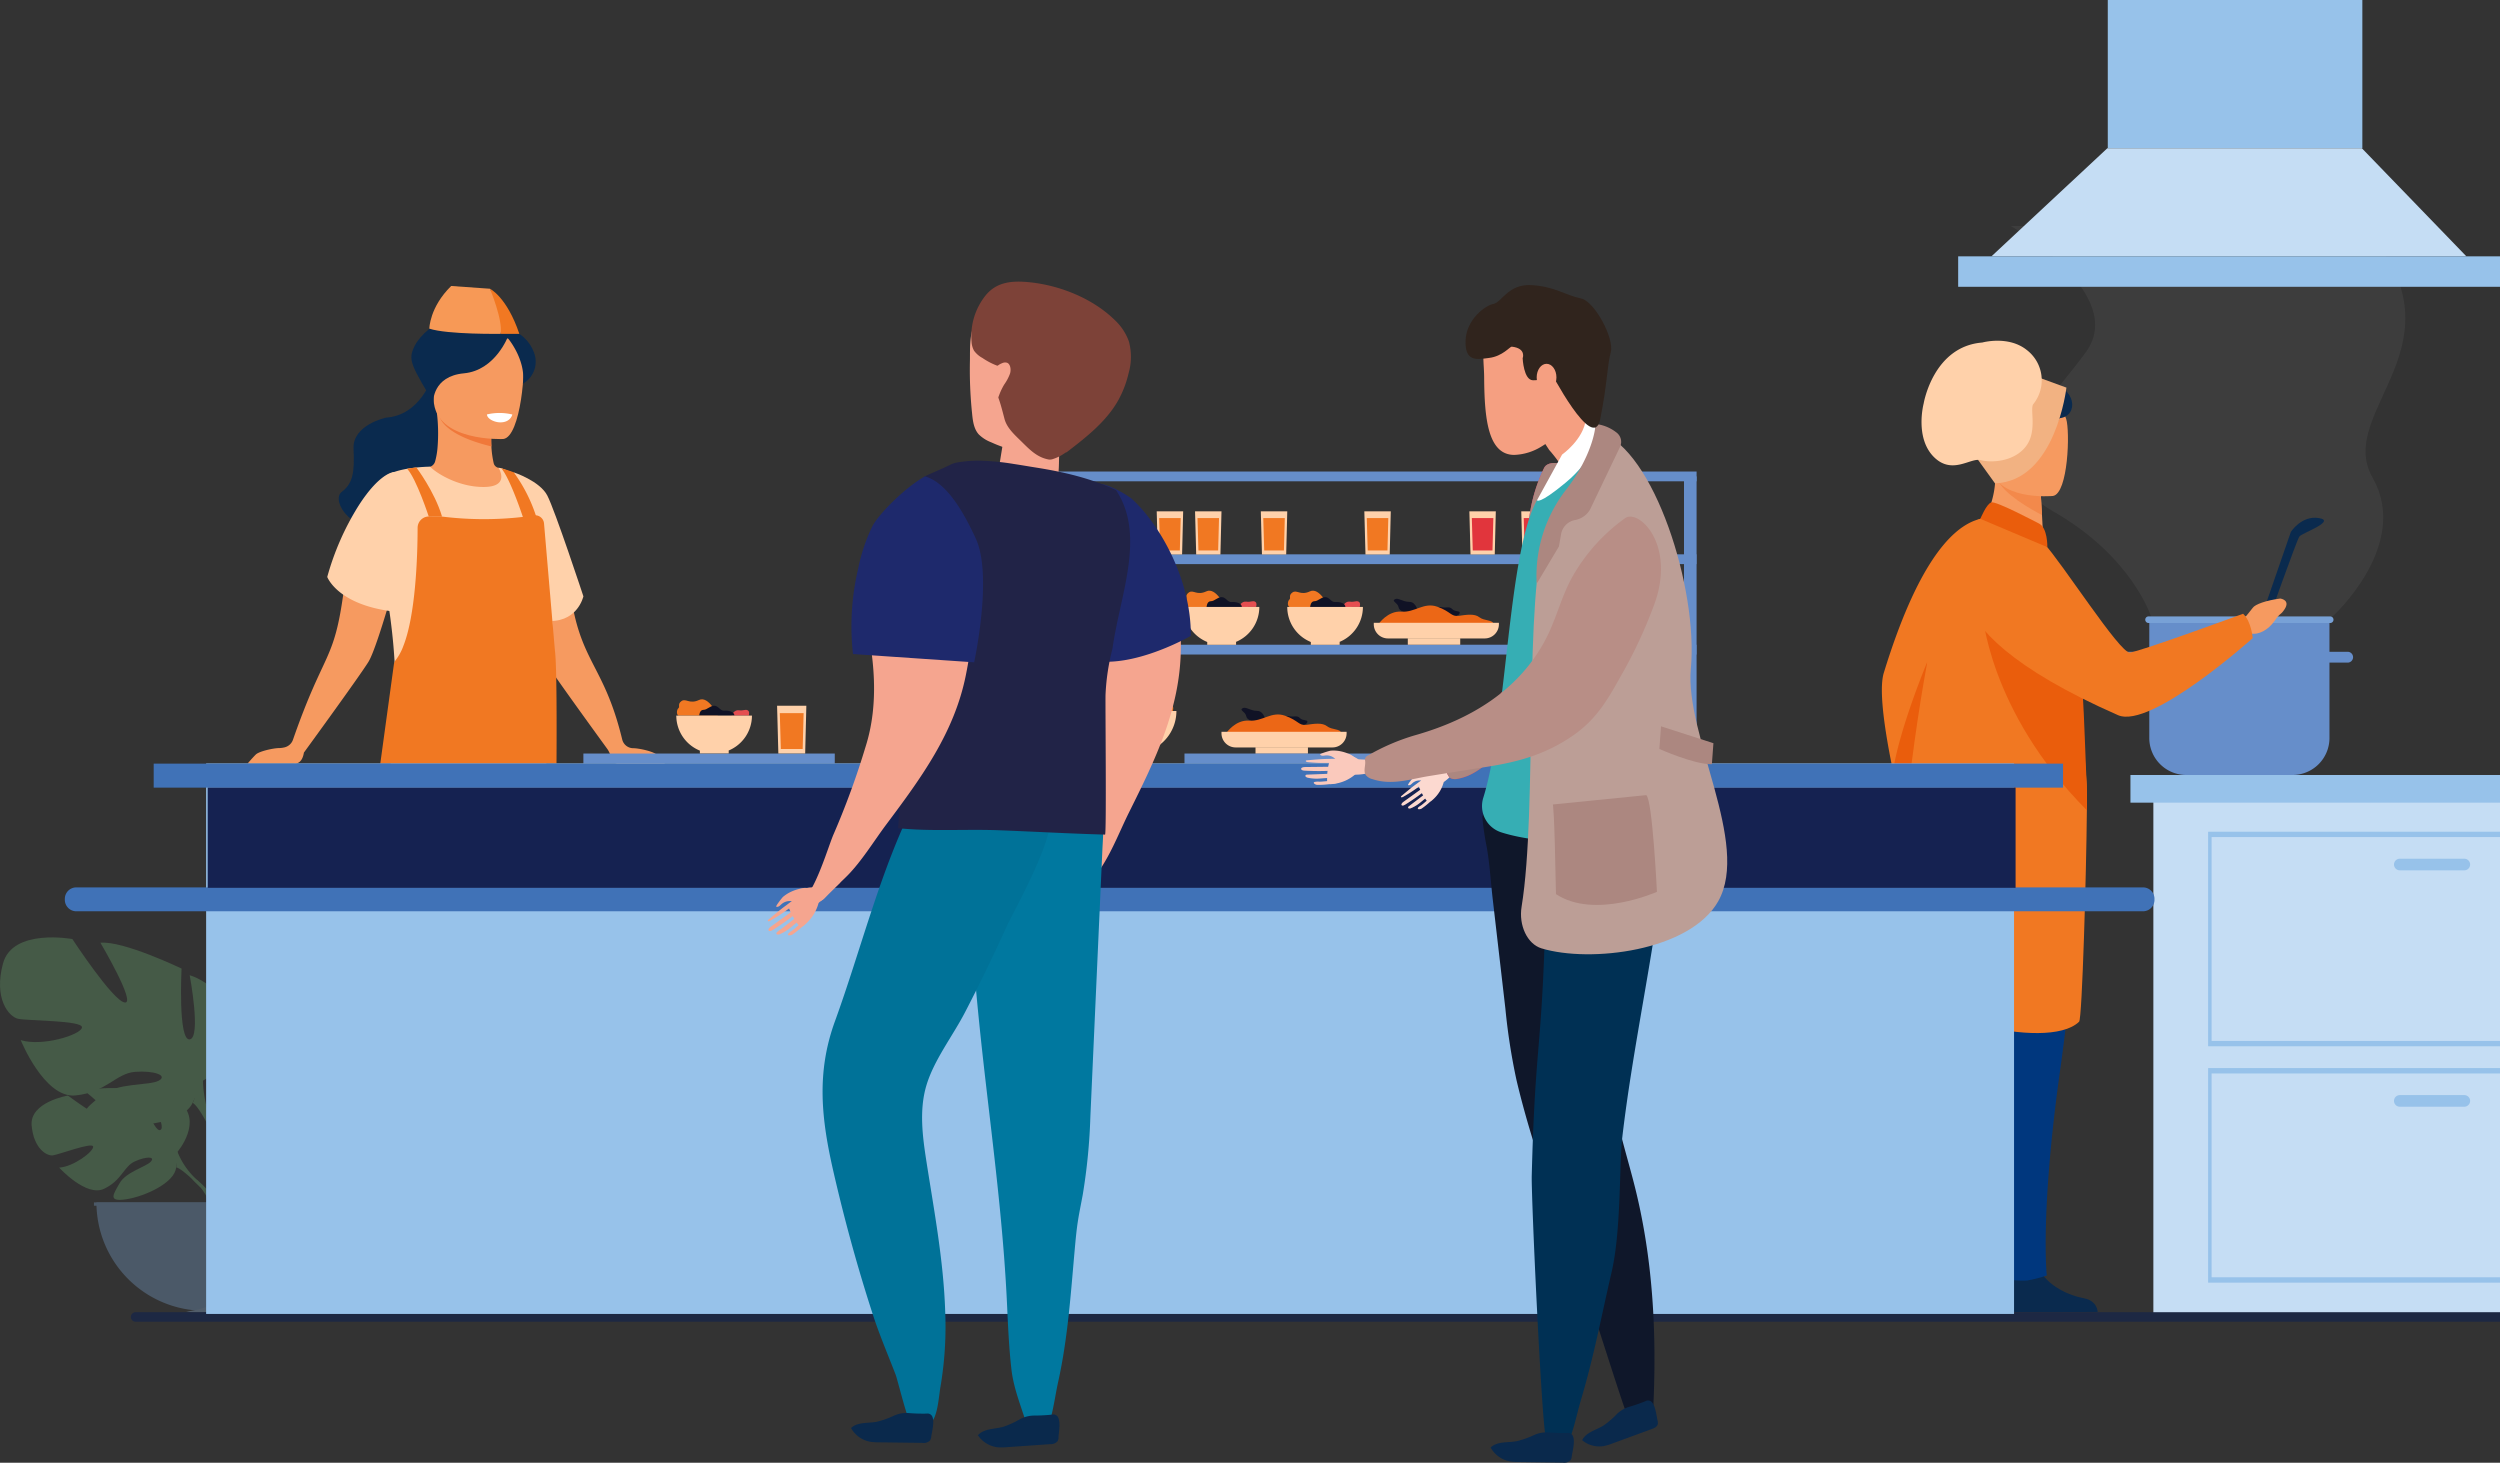 <svg id="Raggruppa_4014" data-name="Raggruppa 4014" xmlns="http://www.w3.org/2000/svg" xmlns:xlink="http://www.w3.org/1999/xlink" width="960" height="561.689" viewBox="0 0 960 561.689">
  <rect x="0" y="0" width="960" height="561.689" fill="#333333" stroke="none"/>
  <defs>
    <linearGradient id="linear-gradient" x1="104.079" y1="259.617" x2="104.14" y2="259.617" gradientUnits="objectBoundingBox">
      <stop offset="0" stop-color="#fff"/>
      <stop offset="1" stop-color="#d0300c"/>
    </linearGradient>
  </defs>
  <g id="Raggruppa_9" data-name="Raggruppa 9" transform="translate(818.09 297.599)">
    <rect id="Rettangolo_219" data-name="Rettangolo 219" width="133.107" height="199.661" transform="translate(8.803 7.578)" fill="#c5ddf4"/>
    <path id="Tracciato_190" data-name="Tracciato 190" d="M1697.072,658.717v10.625h-141.91V658.717Z" transform="translate(-1555.162 -658.717)" fill="#97c2ea"/>
    <path id="Tracciato_191" data-name="Tracciato 191" d="M1724,675.8v82.389h112.085V675.8Zm112.085,80.331H1725.338V677.856h110.745Z" transform="translate(-1694.173 -654.022)" fill="#97c2ea"/>
    <path id="Tracciato_192" data-name="Tracciato 192" d="M1806.991,688.4h-24.768a2.241,2.241,0,0,1-2.233-2.234h0a2.241,2.241,0,0,1,2.233-2.234h24.768a2.241,2.241,0,0,1,2.233,2.234h0A2.241,2.241,0,0,1,1806.991,688.4Z" transform="translate(-1678.785 -651.787)" fill="#97c2ea"/>
    <path id="Tracciato_193" data-name="Tracciato 193" d="M1724,747v82.39h112.085V747Zm112.085,80.333H1725.338V749.06h110.745Z" transform="translate(-1694.173 -634.453)" fill="#97c2ea"/>
    <path id="Tracciato_194" data-name="Tracciato 194" d="M1806.991,759.6h-24.768a2.241,2.241,0,0,1-2.233-2.234h0a2.241,2.241,0,0,1,2.233-2.232h24.768a2.241,2.241,0,0,1,2.233,2.232h0A2.241,2.241,0,0,1,1806.991,759.6Z" transform="translate(-1678.785 -632.217)" fill="#97c2ea"/>
  </g>
  <g id="Raggruppa_17" data-name="Raggruppa 17" transform="translate(0 359.967)">
    <g id="Raggruppa_16" data-name="Raggruppa 16" opacity="0.303">
      <g id="Raggruppa_11" data-name="Raggruppa 11" transform="translate(12.117 57.824)">
        <path id="Tracciato_199" data-name="Tracciato 199" d="M2522.924,777.515s10.132-11.822.625-19.33c0,0-6.945-4.207-12.609-3.864,0,0,8.025,13.456,5.429,14.788s-7.861-15.638-7.861-15.638-15.808-1.53-20.889.913c0,0,13.513,11.057,10.665,11.714s-17.44-10.2-17.44-10.2-14.709,2.5-13.925,11.474,5.853,11.744,8.08,11.505,15.259-5.213,15.543-3.388-7.561,7.792-13.054,8.071c0,0,10.371,11.437,17.262,8.136s7.481-8.533,11.778-10.5,7.965-1.957,6.19.045-9.548,3.952-12.006,8.293-4.662,7.277,2.469,6.2,18.723-6.291,19.232-12.265Z" transform="translate(-2466.889 -752.997)" fill="#6eb374"/>
        <g id="Raggruppa_10" data-name="Raggruppa 10" transform="translate(7.26 14.563)">
          <path id="Tracciato_200" data-name="Tracciato 200" d="M2463.6,764.49s39.954-1.54,48.777,9.886a28.9,28.9,0,0,0,7.956,11.165l.935,2.55s-6.922-7.3-9.4-7.741C2511.864,780.352,2515.738,766.2,2463.6,764.49Z" transform="translate(-2463.595 -764.421)" fill="#6eb374"/>
          <path id="Tracciato_201" data-name="Tracciato 201" d="M2459.393,781.2a25.087,25.087,0,0,1,9.171,17.674l-1.557.139s-2.738-11.716-7.69-16.3S2459.393,781.2,2459.393,781.2Z" transform="translate(-2402.661 -760.084)" fill="#6eb374"/>
        </g>
      </g>
      <g id="Raggruppa_13" data-name="Raggruppa 13" transform="translate(92.988 25.73)">
        <path id="Tracciato_202" data-name="Tracciato 202" d="M2406.994,769.565s-16.119-9.026-8.6-21.277c0,0,6.017-7.521,12.466-9.457,0,0-3.442,18.268,0,18.7s2.365-20.633,2.365-20.633,16.978-8.167,23.64-7.522c0,0-10.531,17.839-7.092,17.409s15.259-18.485,15.259-18.485,17.409-3.224,20.2,7.092-1.721,15.474-4.3,16.119-19.123.43-18.7,2.579,11.6,5.589,17.839,3.652c0,0-6.878,16.979-15.9,16.12s-11.82-6.448-17.409-6.878-9.671,1.075-6.884,2.578,12.25.493,16.764,4.334,8.167,6.2-.216,7.921-23.426.645-26.435-5.8Z" transform="translate(-2396.397 -727.822)" fill="#6eb374"/>
        <g id="Raggruppa_12" data-name="Raggruppa 12" transform="translate(2.135 10.795)">
          <path id="Tracciato_203" data-name="Tracciato 203" d="M2457.919,736.29s-45.129,14.613-50.291,30.948a34.281,34.281,0,0,1-4.3,15.689v3.224s4.729-10.964,7.307-12.465C2410.637,773.686,2400.535,759.507,2457.919,736.29Z" transform="translate(-2399.169 -736.29)" fill="#6eb374"/>
          <path id="Tracciato_204" data-name="Tracciato 204" d="M2448.619,773.307a29.77,29.77,0,0,0-2.992,23.435l1.791-.481s-1.739-14.171,1.9-21.3S2448.619,773.307,2448.619,773.307Z" transform="translate(-2444.458 -726.668)" fill="#6eb374"/>
        </g>
      </g>
      <g id="Raggruppa_15" data-name="Raggruppa 15">
        <path id="Tracciato_205" data-name="Tracciato 205" d="M2529.875,762.664s21.248-11.9,11.333-28.046c0,0-7.933-9.916-16.432-12.465,0,0,4.532,24.08,0,24.648s-3.117-27.2-3.117-27.2-22.381-10.766-31.163-9.916c0,0,13.881,23.513,9.35,22.947s-20.116-24.366-20.116-24.366-22.947-4.249-26.63,9.35,2.266,20.4,5.666,21.248,25.215.567,24.647,3.4-15.3,7.366-23.514,4.816c0,0,9.065,22.381,20.963,21.248s15.583-8.5,22.947-9.065,12.749,1.415,9.066,3.4-16.148.65-22.1,5.707-10.766,8.174.283,10.441,30.88.849,34.847-7.649Z" transform="translate(-2451.938 -707.639)" fill="#6eb374"/>
        <g id="Raggruppa_14" data-name="Raggruppa 14" transform="translate(11.644 14.228)">
          <path id="Tracciato_206" data-name="Tracciato 206" d="M2458.452,718.8s59.5,19.265,66.292,40.795a45.2,45.2,0,0,0,5.667,20.68v4.25s-6.234-14.449-9.633-16.431C2520.78,768.1,2534.1,749.4,2458.452,718.8Z" transform="translate(-2458.452 -718.8)" fill="#6eb374"/>
          <path id="Tracciato_207" data-name="Tracciato 207" d="M2456.933,767.6s9.179,13.933,3.944,30.892l-2.36-.637s2.295-18.68-2.509-28.076S2456.933,767.6,2456.933,767.6Z" transform="translate(-2384.971 -706.116)" fill="#6eb374"/>
        </g>
      </g>
      <path id="Tracciato_208" data-name="Tracciato 208" d="M2471.3,829.08a41.622,41.622,0,0,1-41.621-41.622h83.247a41.622,41.622,0,0,1-41.622,41.622Z" transform="translate(-2392.65 -685.702)" fill="#82b0e0"/>
      <path id="Tracciato_209" data-name="Tracciato 209" d="M2431.284,829.263a41.65,41.65,0,0,0,46.786-41.3h-10.34A41.628,41.628,0,0,1,2431.284,829.263Z" transform="translate(-2359.833 -685.564)" fill="#96bee7"/>
      <rect id="Rettangolo_220" data-name="Rettangolo 220" width="85.558" height="1.276" transform="translate(36.085 101.756)" fill="#82b0e0"/>
    </g>
  </g>
  <g id="Raggruppa_35" data-name="Raggruppa 35" transform="translate(404.505 181.064)">
    <rect id="Rettangolo_222" data-name="Rettangolo 222" width="4.83" height="109.232" transform="translate(0.041 1.879)" fill="#668eca"/>
    <rect id="Rettangolo_223" data-name="Rettangolo 223" width="4.832" height="109.232" transform="translate(242.151 1.879)" fill="#668eca"/>
    <rect id="Rettangolo_224" data-name="Rettangolo 224" width="246.944" height="3.757" transform="translate(0 31.797)" fill="#668eca"/>
    <rect id="Rettangolo_225" data-name="Rettangolo 225" width="246.944" height="3.758" transform="translate(0.04)" fill="#668eca"/>
    <rect id="Rettangolo_226" data-name="Rettangolo 226" width="246.944" height="3.758" transform="translate(0 66.512)" fill="#668eca"/>
    <g id="Raggruppa_18" data-name="Raggruppa 18" transform="translate(9.341 45.754)">
      <path id="Tracciato_210" data-name="Tracciato 210" d="M2202.594,609.452s-3.549-7.743-7.233-6-5.024-.737-6.7.4-.537,2.21-1.206,2.746-.871,2.422,0,2.854Z" transform="translate(-2186.625 -603.195)" fill="#f17822"/>
      <path id="Tracciato_211" data-name="Tracciato 211" d="M2177.469,608.58s.938-2.318,2.814-2.05,2.344-.445,3.349-.022.469,2.072.469,2.072Z" transform="translate(-2156.28 -602.322)" fill="#e54e50"/>
      <path id="Tracciato_212" data-name="Tracciato 212" d="M2181.89,608.922s.107-2.209,1.607-2.209,2.525-1.582,4.175-1.582,2.255,2.05,3.862,1.9,3.886.4,3.886,1.9Z" transform="translate(-2173.092 -602.663)" fill="#101225"/>
      <path id="Tracciato_213" data-name="Tracciato 213" d="M2205.667,608.1h-29.05a14.526,14.526,0,0,0,9.052,13.453h0v1.072h11.07v-1.072h-.117A14.523,14.523,0,0,0,2205.667,608.1Z" transform="translate(-2176.617 -601.846)" fill="#ffd1aa"/>
    </g>
    <g id="Raggruppa_19" data-name="Raggruppa 19" transform="translate(50.025 45.754)">
      <path id="Tracciato_214" data-name="Tracciato 214" d="M2170.687,609.452s-3.549-7.743-7.233-6-5.023-.737-6.7.4-.537,2.21-1.206,2.746-.871,2.422,0,2.854Z" transform="translate(-2154.725 -603.195)" fill="#f17822"/>
      <path id="Tracciato_215" data-name="Tracciato 215" d="M2145.557,608.58s.938-2.318,2.813-2.05,2.343-.445,3.349-.022.469,2.072.469,2.072Z" transform="translate(-2124.369 -602.322)" fill="#e54e50"/>
      <path id="Tracciato_216" data-name="Tracciato 216" d="M2149.979,608.922s.106-2.209,1.608-2.209,2.525-1.582,4.177-1.582,2.254,2.05,3.862,1.9,3.884.4,3.884,1.9Z" transform="translate(-2141.184 -602.663)" fill="#101225"/>
      <path id="Tracciato_217" data-name="Tracciato 217" d="M2173.754,608.1H2144.7a14.524,14.524,0,0,0,9.051,13.453h0v1.072h11.072v-1.072h-.125A14.525,14.525,0,0,0,2173.754,608.1Z" transform="translate(-2144.704 -601.846)" fill="#ffd1aa"/>
    </g>
    <g id="Raggruppa_20" data-name="Raggruppa 20" transform="translate(89.802 45.754)">
      <path id="Tracciato_218" data-name="Tracciato 218" d="M2139.485,609.452s-3.55-7.743-7.233-6-5.024-.737-6.7.4-.537,2.21-1.207,2.746-.869,2.422,0,2.854Z" transform="translate(-2123.52 -603.195)" fill="#f17822"/>
      <path id="Tracciato_219" data-name="Tracciato 219" d="M2114.355,608.58s.938-2.318,2.813-2.05,2.344-.445,3.349-.022.469,2.072.469,2.072Z" transform="translate(-2093.166 -602.322)" fill="#e54e50"/>
      <path id="Tracciato_220" data-name="Tracciato 220" d="M2118.774,608.922s.106-2.209,1.607-2.209,2.524-1.582,4.175-1.582,2.255,2.05,3.862,1.9,3.886.4,3.886,1.9Z" transform="translate(-2109.975 -602.663)" fill="#101225"/>
      <path id="Tracciato_221" data-name="Tracciato 221" d="M2142.552,608.1H2113.5a14.524,14.524,0,0,0,9.051,13.453h0v1.072h11.072v-1.072h-.118A14.524,14.524,0,0,0,2142.552,608.1Z" transform="translate(-2113.502 -601.846)" fill="#ffd1aa"/>
    </g>
    <g id="Raggruppa_21" data-name="Raggruppa 21" transform="translate(14.528 82.561)">
      <path id="Tracciato_222" data-name="Tracciato 222" d="M2170.733,636.243a2.774,2.774,0,0,1,1.007-2.282c1.209-1.207,3.088-.6,3.892-.94s3.7-1.543,4.833-.6,2.751-.938,4.295-.127,1.677,2.282,3.154,2.013,4.16-.2,4.764.671,1.879.606,2.283,1.61-1.409,3.758-1.409,3.758l-19.863-1.207-2.282-2.819Z" transform="translate(-2163.653 -632.067)" fill="#f8a46b"/>
      <path id="Tracciato_223" data-name="Tracciato 223" d="M2172.9,635.52s3.315-2.773,6.442-1.968,2.422,1.88,4.207,1.7,4.383-1.252,5.992-.268,1.61,4.832,1.61,4.832l-1.252,1.342h-16.82Z" transform="translate(-2162.556 -631.7)" fill="#ec6716"/>
      <path id="Tracciato_224" data-name="Tracciato 224" d="M2198.93,640.966s-4-8.72-8.146-6.757-5.656-.83-7.542.453-.6,2.49-1.358,3.093-.98,2.731,0,3.214Z" transform="translate(-2180.949 -631.558)" fill="#f17822"/>
      <path id="Tracciato_225" data-name="Tracciato 225" d="M2170.632,639.983s1.055-2.61,3.168-2.309,2.64-.5,3.772-.024.528,2.333.528,2.333Z" transform="translate(-2146.77 -630.575)" fill="#f17822"/>
      <path id="Tracciato_226" data-name="Tracciato 226" d="M2175.611,640.369s.12-2.489,1.81-2.489,2.844-1.785,4.7-1.785,2.537,2.307,4.348,2.135,4.374.446,4.374,2.134Z" transform="translate(-2165.702 -630.96)" fill="#101225"/>
      <path id="Tracciato_227" data-name="Tracciato 227" d="M2202.387,639.447h-32.712a16.358,16.358,0,0,0,10.189,15.15h0V655.8h12.468l-.128-1.206A16.359,16.359,0,0,0,2202.387,639.447Z" transform="translate(-2169.675 -630.039)" fill="#ffd1aa"/>
    </g>
    <g id="Raggruppa_22" data-name="Raggruppa 22" transform="translate(64.545 90.715)">
      <rect id="Rettangolo_227" data-name="Rettangolo 227" width="20.132" height="2.505" transform="translate(13.065 15.148)" fill="#ffd1aa"/>
      <path id="Tracciato_228" data-name="Tracciato 228" d="M2152.084,643.59s-.626-3.937-3.315-3.937-4.384-1.785-5.637-.984,1.075,1.253,1.433,2.953,1.878,1.432,3.22,2.863S2152.084,643.59,2152.084,643.59Z" transform="translate(-2135.082 -638.463)" fill="#101225"/>
      <path id="Tracciato_229" data-name="Tracciato 229" d="M2130.21,644.007s2.6,3.024,4.884,1.618,4.671-.775,5.316-2.117-1.571-.51-2.767-1.763-2.351-.235-4.244-.75S2130.21,644.007,2130.21,644.007Z" transform="translate(-2107.52 -637.781)" fill="#101225"/>
      <path id="Tracciato_230" data-name="Tracciato 230" d="M2120.1,647.551s3.49-5.1,8.725-4.7,8.589-3.757,13.823-1.879,5.235,3.893,8.187,3.49,6.039-.94,7.918.537,5.234.94,5.368,2.55C2164.118,647.551,2119.762,647.216,2120.1,647.551Z" transform="translate(-2118.217 -637.907)" fill="#ec6716"/>
      <path id="Tracciato_231" data-name="Tracciato 231" d="M2166.459,645.712v.57a5.442,5.442,0,0,1-5.428,5.427H2123.84a5.442,5.442,0,0,1-5.428-5.427v-.57Z" transform="translate(-2118.412 -636.471)" fill="#ffd1aa"/>
    </g>
    <g id="Raggruppa_23" data-name="Raggruppa 23" transform="translate(187.14 90.715)">
      <rect id="Rettangolo_228" data-name="Rettangolo 228" width="20.131" height="2.505" transform="translate(13.062 15.148)" fill="#ffd1aa"/>
      <path id="Tracciato_232" data-name="Tracciato 232" d="M2055.921,643.59s-.626-3.937-3.314-3.937-4.384-1.785-5.637-.984,1.075,1.253,1.432,2.953,1.878,1.432,3.221,2.863S2055.921,643.59,2055.921,643.59Z" transform="translate(-2038.922 -638.463)" fill="#101225"/>
      <path id="Tracciato_233" data-name="Tracciato 233" d="M2034.049,644.007s2.6,3.024,4.884,1.618,4.671-.775,5.315-2.117-1.571-.51-2.766-1.763-2.351-.235-4.244-.75S2034.049,644.007,2034.049,644.007Z" transform="translate(-2011.361 -637.781)" fill="#101225"/>
      <path id="Tracciato_234" data-name="Tracciato 234" d="M2023.933,647.551s3.488-5.1,8.722-4.7,8.59-3.757,13.824-1.879,5.233,3.893,8.187,3.49,6.039-.94,7.918.537,5.235.94,5.37,2.55C2067.953,647.551,2023.6,647.216,2023.933,647.551Z" transform="translate(-2022.054 -637.907)" fill="#ec6716"/>
      <path id="Tracciato_235" data-name="Tracciato 235" d="M2070.294,645.712v.57a5.443,5.443,0,0,1-5.427,5.427h-37.191a5.445,5.445,0,0,1-5.428-5.427v-.57Z" transform="translate(-2022.248 -636.471)" fill="#ffd1aa"/>
    </g>
    <g id="Raggruppa_24" data-name="Raggruppa 24" transform="translate(123.027 48.861)">
      <rect id="Rettangolo_229" data-name="Rettangolo 229" width="20.132" height="2.505" transform="translate(13.063 15.146)" fill="#ffd1aa"/>
      <path id="Tracciato_236" data-name="Tracciato 236" d="M2106.21,610.758s-.625-3.935-3.314-3.935-4.384-1.785-5.638-.984,1.074,1.252,1.433,2.952,1.879,1.433,3.22,2.863S2106.21,610.758,2106.21,610.758Z" transform="translate(-2089.209 -605.632)" fill="#101225"/>
      <path id="Tracciato_237" data-name="Tracciato 237" d="M2084.339,611.177s2.6,3.023,4.882,1.615,4.672-.775,5.316-2.118-1.57-.5-2.768-1.763-2.351-.233-4.244-.748S2084.339,611.177,2084.339,611.177Z" transform="translate(-2061.649 -604.95)" fill="#101225"/>
      <path id="Tracciato_238" data-name="Tracciato 238" d="M2074.223,614.721s3.489-5.1,8.724-4.7,8.59-3.758,13.824-1.879,5.233,3.892,8.187,3.49,6.04-.94,7.918.537,5.233.94,5.368,2.55C2118.243,614.721,2073.888,614.384,2074.223,614.721Z" transform="translate(-2072.343 -605.076)" fill="#ec6716"/>
      <path id="Tracciato_239" data-name="Tracciato 239" d="M2120.585,612.879v.569a5.444,5.444,0,0,1-5.428,5.428h-37.192a5.444,5.444,0,0,1-5.428-5.428v-.569Z" transform="translate(-2072.537 -603.64)" fill="#ffd1aa"/>
    </g>
    <g id="Raggruppa_25" data-name="Raggruppa 25" transform="translate(179.525 48.861)">
      <rect id="Rettangolo_230" data-name="Rettangolo 230" width="20.131" height="2.505" transform="translate(13.063 15.146)" fill="#ffd1aa"/>
      <path id="Tracciato_240" data-name="Tracciato 240" d="M2061.893,610.758s-.626-3.935-3.315-3.935-4.384-1.785-5.637-.984,1.074,1.252,1.432,2.952,1.88,1.433,3.221,2.863S2061.893,610.758,2061.893,610.758Z" transform="translate(-2044.893 -605.632)" fill="#101225"/>
      <path id="Tracciato_241" data-name="Tracciato 241" d="M2040.019,611.177s2.6,3.023,4.883,1.615,4.672-.775,5.317-2.118-1.572-.5-2.767-1.763-2.351-.233-4.244-.748S2040.019,611.177,2040.019,611.177Z" transform="translate(-2017.33 -604.95)" fill="#101225"/>
      <path id="Tracciato_242" data-name="Tracciato 242" d="M2029.906,614.721s3.491-5.1,8.725-4.7,8.59-3.758,13.824-1.879,5.235,3.892,8.186,3.49,6.04-.94,7.918.537,5.233.94,5.368,2.55C2073.927,614.721,2029.571,614.384,2029.906,614.721Z" transform="translate(-2028.027 -605.076)" fill="#ec6716"/>
      <path id="Tracciato_243" data-name="Tracciato 243" d="M2076.267,612.879v.569a5.442,5.442,0,0,1-5.428,5.428h-37.192a5.445,5.445,0,0,1-5.427-5.428v-.569Z" transform="translate(-2028.22 -603.64)" fill="#ffd1aa"/>
    </g>
    <g id="Raggruppa_26" data-name="Raggruppa 26" transform="translate(15.345 15.284)">
      <path id="Tracciato_244" data-name="Tracciato 244" d="M2196.474,595.854h-9.306l-.44-16.56h10.156Z" transform="translate(-2186.728 -579.294)" fill="#ffd1aa"/>
      <path id="Tracciato_245" data-name="Tracciato 245" d="M2195.409,593.76h-7.578l-.358-12.442h8.269Z" transform="translate(-2186.535 -578.738)" fill="#f17822"/>
    </g>
    <g id="Raggruppa_27" data-name="Raggruppa 27" transform="translate(39.673 15.284)">
      <path id="Tracciato_246" data-name="Tracciato 246" d="M2177.391,595.854h-9.306l-.44-16.56H2177.8Z" transform="translate(-2167.645 -579.294)" fill="#ffd1aa"/>
      <path id="Tracciato_247" data-name="Tracciato 247" d="M2176.321,593.76h-7.578l-.358-12.442h8.269Z" transform="translate(-2167.441 -578.738)" fill="#f17822"/>
    </g>
    <g id="Raggruppa_28" data-name="Raggruppa 28" transform="translate(54.392 15.284)">
      <path id="Tracciato_248" data-name="Tracciato 248" d="M2165.845,595.854h-9.306l-.44-16.56h10.155Z" transform="translate(-2156.099 -579.294)" fill="#ffd1aa"/>
      <path id="Tracciato_249" data-name="Tracciato 249" d="M2164.778,593.76H2157.2l-.359-12.442h8.268Z" transform="translate(-2155.9 -578.738)" fill="#f17822"/>
    </g>
    <g id="Raggruppa_29" data-name="Raggruppa 29" transform="translate(79.648 15.284)">
      <path id="Tracciato_250" data-name="Tracciato 250" d="M2146.034,595.854h-9.306l-.44-16.56h10.155Z" transform="translate(-2136.288 -579.294)" fill="#ffd1aa"/>
      <path id="Tracciato_251" data-name="Tracciato 251" d="M2144.967,593.76h-7.578l-.36-12.442h8.269Z" transform="translate(-2136.089 -578.738)" fill="#f17822"/>
    </g>
    <g id="Raggruppa_30" data-name="Raggruppa 30" transform="translate(119.4 15.284)">
      <path id="Tracciato_252" data-name="Tracciato 252" d="M2114.852,595.854h-9.306l-.44-16.56h10.155Z" transform="translate(-2105.106 -579.294)" fill="#ffd1aa"/>
      <path id="Tracciato_253" data-name="Tracciato 253" d="M2113.782,593.76H2106.2l-.358-12.442h8.269Z" transform="translate(-2104.902 -578.738)" fill="#f17822"/>
    </g>
    <g id="Raggruppa_31" data-name="Raggruppa 31" transform="translate(219.721 15.284)">
      <path id="Tracciato_254" data-name="Tracciato 254" d="M2036.159,595.854h-9.306l-.44-16.56h10.156Z" transform="translate(-2026.413 -579.294)" fill="#ffd1aa"/>
      <path id="Tracciato_255" data-name="Tracciato 255" d="M2035.089,593.76h-7.578l-.358-12.442h8.269Z" transform="translate(-2026.209 -578.738)" fill="#e1353c"/>
    </g>
    <g id="Raggruppa_32" data-name="Raggruppa 32" transform="translate(201.95 15.284)">
      <path id="Tracciato_256" data-name="Tracciato 256" d="M2050.1,595.854H2040.8l-.44-16.56h10.15Z" transform="translate(-2040.356 -579.294)" fill="#ffd1aa"/>
      <path id="Tracciato_257" data-name="Tracciato 257" d="M2049.03,593.76h-7.578l-.358-12.442h8.265Z" transform="translate(-2040.149 -578.738)" fill="#e1353c"/>
    </g>
    <g id="Raggruppa_33" data-name="Raggruppa 33" transform="translate(179.661 15.284)">
      <path id="Tracciato_258" data-name="Tracciato 258" d="M2067.582,595.854h-9.306l-.44-16.56h10.156Z" transform="translate(-2057.835 -579.294)" fill="#ffd1aa"/>
      <path id="Tracciato_259" data-name="Tracciato 259" d="M2066.51,593.76h-7.576l-.358-12.442h8.269Z" transform="translate(-2057.632 -578.738)" fill="#e1353c"/>
    </g>
    <g id="Raggruppa_34" data-name="Raggruppa 34" transform="translate(159.732 15.284)">
      <path id="Tracciato_260" data-name="Tracciato 260" d="M2083.215,595.854h-9.306l-.44-16.56h10.155Z" transform="translate(-2073.469 -579.294)" fill="#ffd1aa"/>
      <path id="Tracciato_261" data-name="Tracciato 261" d="M2082.146,593.76h-7.578l-.358-12.442h8.269Z" transform="translate(-2073.268 -578.738)" fill="#e1353c"/>
    </g>
  </g>
  <path id="Tracciato_262" data-name="Tracciato 262" d="M1923.046,643.26s30.119-27.417,15.345-53.251,37.691-51.479-3.684-96.633H1799.515s45.062,25.971,28.813,48.385-42.846,43.9-12.558,61.173,37.532,40.327,37.532,40.327Z" transform="translate(-1027.32 -406.56)" fill="#fff" opacity="0.053" style="isolation: isolate"/>
  <g id="Raggruppa_36" data-name="Raggruppa 36" transform="translate(814.887 236.694)">
    <path id="Tracciato_263" data-name="Tracciato 263" d="M1885.919,625.767h-10.581a2.089,2.089,0,0,1-2.082-2.083h0a2.088,2.088,0,0,1,2.082-2.082h10.581a2.087,2.087,0,0,1,2.082,2.082h0A2.089,2.089,0,0,1,1885.919,625.767Z" transform="translate(-1873.256 -608.012)" fill="#668eca"/>
    <path id="Tracciato_264" data-name="Tracciato 264" d="M1827.914,625.767h-10.581a2.088,2.088,0,0,1-2.082-2.083h0a2.088,2.088,0,0,1,2.082-2.082h10.581a2.088,2.088,0,0,1,2.083,2.082h0A2.088,2.088,0,0,1,1827.914,625.767Z" transform="translate(-1741.305 -608.012)" fill="#668eca"/>
    <path id="Rettangolo_231" data-name="Rettangolo 231" d="M1891.55,611.2h-69.188V657.57a14.208,14.208,0,0,0,14.206,14.207h40.776a14.206,14.206,0,0,0,14.207-14.207h0V611.2Z" transform="translate(-1811.924 -610.87)" fill="#668eca"/>
    <path id="Tracciato_265" data-name="Tracciato 265" d="M1892.162,613.485h-69.745a1.276,1.276,0,0,1-1.269-1.275h0a1.274,1.274,0,0,1,1.269-1.268h69.745a1.274,1.274,0,0,1,1.269,1.268h0A1.276,1.276,0,0,1,1892.162,613.485Z" transform="translate(-1812.256 -610.942)" fill="#78a1d6"/>
  </g>
  <g id="Raggruppa_37" data-name="Raggruppa 37" transform="translate(722.639 130.845)">
    <path id="Tracciato_266" data-name="Tracciato 266" d="M1967.386,609.886c-4.929,9.407-35.292,38.39-33.647,41.827,1.5,3.122-.3,33.47-1.049,45.129v.024c-.184,2.787-.3,4.5-.3,4.5-1,2.374-3.7,3.4-5.718,3.846a14.189,14.189,0,0,1-2.374.335s-.419-1.546-1.093-4.176c-1.257-4.9-3.394-13.548-5.334-22.92-3.029-14.622-5.576-31-3.542-37.627,25.22-82.184,51.093-55.429,51.093-55.429S1972.311,600.481,1967.386,609.886Z" transform="translate(-1913.599 -513.258)" fill="#f17822"/>
    <path id="Tracciato_267" data-name="Tracciato 267" d="M1957.027,684.925v.025c-.184,2.788-.3,4.5-.3,4.5-.994,2.374-3.7,3.4-5.718,3.846a37.318,37.318,0,0,1-3.466-3.841c-1.257-4.9-3.394-13.548-5.334-22.92,2.668-16.858,13.2-41.963,13.2-41.963Z" transform="translate(-1937.937 -501.348)" fill="#ea5d0c"/>
    <path id="Tracciato_268" data-name="Tracciato 268" d="M1923.651,809.77s.916,14.772,3.772,14.983c.382.028,14.493.028,14.493.028l18.019-.1s-.119-4.342-5.385-5.26-14.081-4.617-17.271-11.579C1933.927,800.516,1923.651,809.77,1923.651,809.77Z" transform="translate(-1917.188 -451.754)" fill="#0a2a4e"/>
    <path id="Tracciato_269" data-name="Tracciato 269" d="M1904.981,848.868a37.613,37.613,0,0,0,9.754,1.832,35.8,35.8,0,0,0,9.1-1.3s1.031-9.973,6.707-31.945c2.974-11.517,7.223-26.324,13.268-44.725,16.712-50.853,21.8-80.6,22.257-83.419.026-.148.035-.222.035-.222l-.055-.025L1914.676,666.5s6.35,70.087-1.751,96.987a113.706,113.706,0,0,0-2.94,12.889C1904.863,805.61,1904.981,848.868,1904.981,848.868Z" transform="translate(-1899.559 -489.824)" fill="#00377e"/>
    <path id="Tracciato_270" data-name="Tracciato 270" d="M1905.009,776.383l20.566,41.074c2.974-11.517,7.223-26.324,13.268-44.725,16.712-50.853,21.8-80.6,22.258-83.419a2.011,2.011,0,0,0-.021-.247L1909.7,666.5s6.351,70.087-1.752,96.987A113.2,113.2,0,0,0,1905.009,776.383Z" transform="translate(-1894.588 -489.823)" fill="#0c2b52"/>
    <path id="Tracciato_271" data-name="Tracciato 271" d="M1892.171,809.77s.916,14.772,3.774,14.983c.382.028,14.495.028,14.495.028l18.017-.1s-.117-4.342-5.384-5.26-14.08-4.617-17.271-11.579C1902.442,800.516,1892.171,809.77,1892.171,809.77Z" transform="translate(-1845.578 -451.754)" fill="#0a2a4e"/>
    <path id="Tracciato_272" data-name="Tracciato 272" d="M1952.411,667.8a731.282,731.282,0,0,1-7.19,101.18c-7.858,55.763-5.2,79.434-5.2,79.434a53.472,53.472,0,0,1-7.576,1.926,34.356,34.356,0,0,1-11.242-1.3s-11.248-55.784-8.022-83.7-15.4-95.775-15.4-95.775Z" transform="translate(-1876.69 -489.466)" fill="#00377e"/>
    <path id="Tracciato_273" data-name="Tracciato 273" d="M1908.519,587.75l9.009,7.912,14.727-.649c-.036-1.187-.306-6.119-.554-10.591-.017-.264-.032-.528-.045-.785-.217-3.805-.406-7.073-.406-7.073l-12.567-7.806L1914,565.847c0,.08-.193,4.161-.223,4.756A34.523,34.523,0,0,1,1908.519,587.75Z" transform="translate(-1870.217 -517.487)" fill="#f69a60"/>
    <path id="Tracciato_274" data-name="Tracciato 274" d="M1969.1,693.489c-.207,23.967-1.8,80.051-2.982,81.192-12.484,12.052-67.4-3.3-70.316-16.582s11.066-170.252,32.392-176.52c4.425-1.3,24.222,11.273,24.222,11.273s7.569,4.783,10,17.152c.9,4.582,3.846,37.278,5.565,59.126.452,5.825.825,10.876,1.044,14.418C1969.117,685.013,1969.138,688.58,1969.1,693.489Z" transform="translate(-1890.379 -513.189)" fill="#f17822"/>
    <path id="Tracciato_275" data-name="Tracciato 275" d="M1909.189,570.338c2.24,5.4,12.6,11.259,16.948,13.492-.015-.265-.032-.529-.046-.785-.217-3.805-.405-7.073-.405-7.073l-12.567-7.806C1910.162,567.707,1908.265,568.115,1909.189,570.338Z" transform="translate(-1864.654 -516.895)" fill="#f3894b"/>
    <path id="Tracciato_276" data-name="Tracciato 276" d="M1926.2,582.841s-22.741,2.114-23.84-12.069-4.774-23.457,9.7-25.41,17.72,3.242,19.233,7.889S1932.092,581.926,1926.2,582.841Z" transform="translate(-1860.522 -523.233)" fill="#f69a60"/>
    <path id="Tracciato_277" data-name="Tracciato 277" d="M1935.05,554.31l-7.089,10.964c-3.066-1.358-4.541-.756-5.066,4.025s-8.373,9.9-12.047,4.939c0,0-14.116-24.912-10.371-29.166,5.923-6.725,20.227-4.943,30.317-4.037C1941.311,541.976,1942.737,553.427,1935.05,554.31Z" transform="translate(-1866.818 -524.556)" fill="#0a2a4e"/>
    <path id="Tracciato_278" data-name="Tracciato 278" d="M1935.67,685.876c-38.11-38.346-40.25-76.694-40.25-76.694,20.333,11.474,32.419,11.665,38.684,32.508.452,5.823,1.275,30.706,1.5,34.248C1935.69,677.4,1935.71,680.967,1935.67,685.876Z" transform="translate(-1856.952 -505.577)" fill="#ea5d0c"/>
    <path id="Tracciato_279" data-name="Tracciato 279" d="M1824.014,622.992l12.558-36.3s4.1-6.481,10.836-5.333-6.567,5.746-7.551,7.06-12.764,34.57-12.764,34.57Z" transform="translate(-1679.535 -513.26)" fill="#0a2a4e"/>
    <path id="Tracciato_280" data-name="Tracciato 280" d="M1839.4,612.469s1.952-2.362,2.667-3.326c.944-1.386,5.239-2.881,10.589-3.582,0,0,4.063.51,1.6,4.185-1.646,2.457-1.455,1.01-3.825,4.434s-6.137,5.468-9.139,4.793l-3.419.626-2.582-5.354Z" transform="translate(-1699.664 -506.572)" fill="#f69a60"/>
    <path id="Tracciato_281" data-name="Tracciato 281" d="M1849.9,593.88s-27.567,25.414,54.9,61.652c12.588,5.531,51.711-29.585,51.711-29.585s-.51-6.485-3.7-9.359c0,0-39.2,14.427-43.472,14.89-3.787.412-25.971-34.421-33.2-42.2S1849.9,593.88,1849.9,593.88Z" transform="translate(-1814.11 -511.752)" fill="#f17822"/>
    <path id="Tracciato_282" data-name="Tracciato 282" d="M1939.681,543.34s-4.1,35.936-27.433,36.764l-10.655-14.769s23.769-8.531,21.471-28.071Z" transform="translate(-1868.814 -525.342)" fill="#f2b282"/>
    <path id="Tracciato_283" data-name="Tracciato 283" d="M1932.358,528.6s10.057-2.8,17.116,2.882a14.617,14.617,0,0,1,2.695,20.5c-.068.087-.135.173-.2.259-1.457,1.822,1.675,10.384-2.872,16.263s-13.174,6.354-17.338,5.25c-3.824-1.012-10.609,5.5-17.493-.741-8.066-7.316-4.4-21.035-4.4-21.035S1913.505,530.1,1932.358,528.6Z" transform="translate(-1893.809 -527.913)" fill="#ffd1aa"/>
    <path id="Tracciato_284" data-name="Tracciato 284" d="M1929.675,584.634c-.282-.119-16.281-8.637-18.147-8.021s-4.189,6.313-4.189,6.313l25.73,10.874S1933.262,586.149,1929.675,584.634Z" transform="translate(-1869.527 -514.537)" fill="#ea5d0c"/>
  </g>
  <g id="Raggruppa_38" data-name="Raggruppa 38" transform="translate(95.091 109.817)">
    <path id="Tracciato_285" data-name="Tracciato 285" d="M2378.777,675.192c-1.33-1.328-6.943-2.511-9.01-2.511h-.041a4.371,4.371,0,0,1-4.221-3.353c-7.059-29.116-16.308-29.347-20-57.259-3.9-29.449-14.878-41.584-14.878-41.584l-6.857,31.063s8.7,32.294,12.3,38.06c3.086,4.945,19.089,27,23.584,33.184a7.987,7.987,0,0,1,1.368,2.871c.753,3.253,2.992,2.932,2.992,2.932h17.87S2380.105,676.522,2378.777,675.192Z" transform="translate(-2221.666 -495.184)" fill="#f69a60"/>
    <path id="Tracciato_286" data-name="Tracciato 286" d="M2422.23,539.084s-4.343,14.366-17.623,15.288c0,0-12.866,2.759-12.45,11.9s-.208,13.337-4.565,16.637,4.373,17.625,18.883,11.818,25.062-22.254,25.292-22.545S2422.23,539.084,2422.23,539.084Z" transform="translate(-2351.489 -503.814)" fill="#0a2a4e"/>
    <path id="Tracciato_287" data-name="Tracciato 287" d="M2348.334,567.553s9.912,3.246,12.866,8.858,13.882,38.755,13.882,38.755-2.337,10.865-15.149,9.342S2348.334,567.553,2348.334,567.553Z" transform="translate(-2246.148 -495.99)" fill="#ffd1aa"/>
    <path id="Tracciato_288" data-name="Tracciato 288" d="M2409.045,530.579s-1.191-10.589-27.594-8.7c-4.487.321-10.427,5.565-12.476,9.57-2.969,5.8-1.343,7.529,8.252,23.912Z" transform="translate(-2304.756 -508.605)" fill="#0a2a4e"/>
    <path id="Tracciato_289" data-name="Tracciato 289" d="M2367.72,639.837c.07-3.012.094-6.062.036-9.11a111.453,111.453,0,0,0-3.06-24.374c-1.228-5.2-2.6-9.535-3.627-13.433-1.713-6.462-2.492-11.708-.166-17.568,0,0,.946-.425,2.671-1.028,1.548-.544,3.721-1.24,6.415-1.912,1.02-.255,2.116-.52,3.285-.756.936-.2,2.865-.526,4.3-.765a3.06,3.06,0,0,0,2.45-2.2,29.445,29.445,0,0,0,.88-4.784,67,67,0,0,0-.177-13.659c-.072-.685-.143-1.4-.237-2.138l1.844.556,7.444,2.269,12.2,3.708a36.667,36.667,0,0,0-.413,4.927v.437c-.011.892.013,1.9.07,2.953a36.988,36.988,0,0,0,.871,6.391,2.375,2.375,0,0,0,1.845,1.807h.015c.319.057.637.119.956.189a.543.543,0,0,1,.155.036c.127.024.255.06.4.094,1.265.366,2.375,1.04,3.722,1.395a1.286,1.286,0,0,1,.615.4c.839.838,1.583,2.87,2.445,5.719.863,2.871,1.832,6.593,3.108,10.763a.269.269,0,0,0,.035.128,125.876,125.876,0,0,0,4.443,12.524,99.754,99.754,0,0,1,1.821,12.961,1.894,1.894,0,0,0,.023.255c.071,1.088.127,2.221.176,3.367a64.355,64.355,0,0,1-.46,10.858.124.124,0,0,1-.024.094,35.685,35.685,0,0,1-1.323,6.191,39.887,39.887,0,0,0-1.288,10.375c-.237,12.145,2.079,28.875,3.57,38.185H2362.94a319.317,319.317,0,0,0,4.289-34.286c.236-3.442.4-6.972.5-10.552C2367.731,639.854,2367.731,639.837,2367.72,639.837Z" transform="translate(-2308.026 -501.334)" fill="#f69a60"/>
    <path id="Tracciato_290" data-name="Tracciato 290" d="M2357.542,584.154c.553,13.5,6.2,33.037,7.471,57.113a5.442,5.442,0,0,0,3.56,4.685c13.016,6.188,57.207-5.858,57.207-5.858a116.428,116.428,0,0,1-.205-14.007c.127-1.553-4.655-43.613-12.982-52.727,0,0-1.842-5.34-6.577-6.856a6.873,6.873,0,0,0-1.119-.255s4.758,7.333-5.617,7.394-19.06-5.929-20.608-7.8c0,0-16.063.092-19.041,5.617C2357.851,574.77,2357.327,579.026,2357.542,584.154Z" transform="translate(-2308.566 -496.459)" fill="#ffd1aa"/>
    <path id="Tracciato_291" data-name="Tracciato 291" d="M2394.4,566.053s7.027,9.237,9.9,18.9H2399.2s-4.732-14.5-8.317-18.384Z" transform="translate(-2329.645 -496.402)" fill="#f17822"/>
    <path id="Tracciato_292" data-name="Tracciato 292" d="M2362.514,566.363c3.569,4.276,8.443,19.25,8.443,19.25l4.922-.756a59.715,59.715,0,0,0-8.633-16.985A41.516,41.516,0,0,0,2362.514,566.363Z" transform="translate(-2265.063 -496.317)" fill="#f17822"/>
    <path id="Tracciato_293" data-name="Tracciato 293" d="M2423.435,632.449l-1.075-12.493v-.012l-.011-.119v-.011l-.686-8V611.8l-.45-5.2-.023-.319-.177-2.032-1.76-20.581a3.443,3.443,0,0,0-3.144-3.177h-.011a3.271,3.271,0,0,0-.757.034c-.164.024-.342.06-.519.083-.51.083-1.052.153-1.642.237-.3.047-.614.082-.933.128-1.1.141-2.328.283-3.663.413h-.011a131.371,131.371,0,0,1-28.3-.382c-.119-.011-.249-.024-.366-.024l-1.619-.011h-.036l-3.187-.024h-.083a4.373,4.373,0,0,0-4.277,4.431c-.011,5.033-.166,13.641-1,22.543v.024c-.78,8.365-2.149,16.967-4.572,22.979.011.011.011.024,0,.024a20.489,20.489,0,0,1-2.789,5.08,3.347,3.347,0,0,0-.483.78,3.266,3.266,0,0,0-.271.945l-5.211,38.032h67.663C2424.12,661.962,2424.167,637.741,2423.435,632.449Z" transform="translate(-2305.433 -492.435)" fill="#f17822"/>
    <path id="Tracciato_294" data-name="Tracciato 294" d="M2395.773,559.239c-.011.971,0,2.054.075,3.2-20.473-4.948-20.107-12.474-20.107-12.474l20.443,4.158a38.224,38.224,0,0,0-.412,4.93Z" transform="translate(-2302.23 -500.824)" fill="#f0783a"/>
    <path id="Tracciato_295" data-name="Tracciato 295" d="M2393.662,566.993s-26.2,1.2-26.7-15.132-4.207-27.173,12.5-28.629,20.151,4.676,21.642,10.088S2400.464,566.26,2393.662,566.993Z" transform="translate(-2295.529 -508.231)" fill="#f69a60"/>
    <path id="Tracciato_296" data-name="Tracciato 296" d="M2369.165,528.243s6.856,8.206,5.609,17.251a9.7,9.7,0,0,0,4.326-11.746,14.692,14.692,0,0,0-14.04-9.839C2357.88,523.908,2369.165,528.243,2369.165,528.243Z" transform="translate(-2269.067 -507.985)" fill="#0a2a4e"/>
    <path id="Tracciato_297" data-name="Tracciato 297" d="M2379.46,550.259s-.624,3.034-4.643,3.021c-2.1-.006-5-1.261-5.109-3.047A20.857,20.857,0,0,1,2379.46,550.259Z" transform="translate(-2277.815 -500.905)" fill="#fff"/>
    <path id="Tracciato_298" data-name="Tracciato 298" d="M2402.878,527.6s-4.876,13.224-17,14.342-11.8,11-11.8,11l-3.137-23.317s6.847-6.925,7.469-7.08,12.779-.156,12.779-.156Z" transform="translate(-2302.81 -508.405)" fill="#0a2a4e"/>
    <path id="Tracciato_299" data-name="Tracciato 299" d="M2367.6,512.248s6.488,3.091,11.289,17.33l-7.205-.014Z" transform="translate(-2274.554 -511.19)" fill="#f17822"/>
    <path id="Tracciato_300" data-name="Tracciato 300" d="M2400.5,529.792s-20.336.316-27.354-1.991c0,0,.051-8.186,8.387-16.383l14.884,1.058S2401.508,524.664,2400.5,529.792Z" transform="translate(-2303.373 -511.418)" fill="#f79956"/>
    <path id="Tracciato_301" data-name="Tracciato 301" d="M2462.088,601.793l-6.729-32.388s-11.109,13.457-15.009,42.91c-3.707,28-7.45,22.733-19.519,57.4a4.531,4.531,0,0,1-3.2,2.923,9.24,9.24,0,0,1-2.1.287c-2.069,0-7.68,1.182-9.01,2.511s-3.1,3.4-3.1,3.4h17.869s2.955.674,3.742-4.185c0,0,21.162-29.033,24.756-34.8S2462.088,601.793,2462.088,601.793Z" transform="translate(-2403.418 -495.481)" fill="#f69a60"/>
    <path id="Tracciato_302" data-name="Tracciato 302" d="M2426.561,567.466s-5.429-.039-13.846,13.252a102.986,102.986,0,0,0-11.815,27.026s3.914,10.781,25.66,13.293l5.648-13.144Z" transform="translate(-2370.327 -496.014)" fill="#ffd1aa"/>
  </g>
  <rect id="Rettangolo_234" data-name="Rettangolo 234" width="96.532" height="3.872" transform="translate(224.021 289.36)" fill="#668eca"/>
  <rect id="Rettangolo_235" data-name="Rettangolo 235" width="96.532" height="3.872" transform="translate(454.84 289.36)" fill="#668eca"/>
  <g id="Raggruppa_39" data-name="Raggruppa 39" transform="translate(259.698 268.533)">
    <path id="Tracciato_304" data-name="Tracciato 304" d="M2323.514,642.174s-3.55-7.743-7.233-6-5.024-.737-6.7.4-.537,2.211-1.206,2.746-.871,2.422,0,2.854Z" transform="translate(-2307.55 -635.917)" fill="#f17822"/>
    <path id="Tracciato_305" data-name="Tracciato 305" d="M2298.384,641.3s.937-2.318,2.814-2.05,2.344-.445,3.349-.02.469,2.072.469,2.072Z" transform="translate(-2277.193 -635.044)" fill="#e54e50"/>
    <path id="Tracciato_306" data-name="Tracciato 306" d="M2302.8,641.642s.107-2.209,1.607-2.209,2.525-1.581,4.175-1.581,2.254,2.05,3.862,1.9,3.886.4,3.886,1.9Z" transform="translate(-2294.006 -635.385)" fill="#101225"/>
    <path id="Tracciato_307" data-name="Tracciato 307" d="M2326.583,640.825h-29.05a14.524,14.524,0,0,0,9.052,13.452h0v1.072h11.072v-1.072h-.117A14.522,14.522,0,0,0,2326.583,640.825Z" transform="translate(-2297.533 -634.568)" fill="#ffd1aa"/>
  </g>
  <g id="Raggruppa_40" data-name="Raggruppa 40" transform="translate(298.402 270.998)">
    <path id="Tracciato_308" data-name="Tracciato 308" d="M2291.93,656.175h-10.3l-.487-18.324h11.238Z" transform="translate(-2281.145 -637.851)" fill="#ffd1aa"/>
    <path id="Tracciato_309" data-name="Tracciato 309" d="M2290.748,653.858h-8.386l-.4-13.768h9.151Z" transform="translate(-2280.922 -637.236)" fill="#f17822"/>
  </g>
  <g id="Raggruppa_41" data-name="Raggruppa 41" transform="translate(751.94 0)">
    <rect id="Rettangolo_236" data-name="Rettangolo 236" width="97.753" height="56.934" transform="translate(57.448)" fill="#97c2ea"/>
    <path id="Tracciato_310" data-name="Tracciato 310" d="M1781.123,511.435l44.5-41.5h97.753l40.123,41.5Z" transform="translate(-1768.353 -413.002)" fill="#c5ddf4"/>
    <rect id="Rettangolo_237" data-name="Rettangolo 237" width="208.06" height="11.695" transform="translate(0 98.434)" fill="#97c2ea"/>
  </g>
  <path id="Rettangolo_238" data-name="Rettangolo 238" d="M2393.473,820.522h-907.9a1.841,1.841,0,0,0-1.84,1.84h0a1.841,1.841,0,0,0,1.84,1.84h907.9Z" transform="translate(-1433.473 -316.648)" fill="#1d2843"/>
  <g id="Raggruppa_4013" data-name="Raggruppa 4013" transform="translate(24.902 293.165)">
    <rect id="Rettangolo_232" data-name="Rettangolo 232" width="694.241" height="211.39" transform="translate(54.251)" fill="#97c2ea"/>
    <rect id="Rettangolo_233" data-name="Rettangolo 233" width="733.192" height="9.219" transform="translate(34.114 0.068)" fill="#4072b7"/>
    <path id="Tracciato_303" data-name="Tracciato 303" d="M2673.313,701.737H1879.25a4.4,4.4,0,0,1-4.18-4.577h0a4.4,4.4,0,0,1,4.18-4.584h794.063a4.4,4.4,0,0,1,4.174,4.584h0A4.4,4.4,0,0,1,2673.313,701.737Z" transform="translate(-1875.07 -644.977)" fill="#4072b7"/>
    <rect id="Rettangolo_232-2" data-name="Rettangolo 232" width="694.241" height="38.485" transform="translate(54.842 9.287)" fill="#152251"/>
  </g>
  <g id="_ÎÓÈ_1-2" data-name=" ÎÓÈ 1-2" transform="translate(294.82 108.147)">
    <g id="Raggruppa_72" data-name="Raggruppa 72">
      <g id="Raggruppa_47" data-name="Raggruppa 47" transform="translate(104.303 77.522)">
        <g id="Raggruppa_44" data-name="Raggruppa 44" transform="translate(7.471 7.147)">
          <g id="Raggruppa_42" data-name="Raggruppa 42">
            <path id="Tracciato_311" data-name="Tracciato 311" d="M2172.668,591.251q-.975,1.543-1.808,3.172a21.051,21.051,0,0,0-2.483,7.822c-.394,4.986,1.844,9.754,3.868,14.329,7.087,16.029,12.208,33.572,9.957,50.953a308.884,308.884,0,0,1-6.044,35.185c-.836,3.377-2.022,14.023-4.346,21.334-.679,2.139,2.957,7.276,5.31,3.5,2.295-3.691,6.043-8.359,7.98-11.445,4.1-6.522,6.869-13.787,10.3-20.682,9.986-20.043,19.373-39.3,19.76-61.9.164-9.434-.242-18.995-2.961-28.025a56.635,56.635,0,0,0-17.71-26.88,7.212,7.212,0,0,0-4.227-2.092,7.007,7.007,0,0,0-3.559,1.206A40.971,40.971,0,0,0,2172.668,591.251Z" transform="translate(-2168.331 -576.524)" fill="#f5a58f"/>
          </g>
        </g>
        <g id="Raggruppa_45" data-name="Raggruppa 45">
          <path id="Tracciato_312" data-name="Tracciato 312" d="M2200.716,576.722c10.082,9.035,22.862,30.131,22.775,52.694,0,0-27.409,15.872-43.6,7.522,0,0-10.283-20.638-13.977-29.079-3.315-7.562,7.705-42.41,25.34-36.205A38.339,38.339,0,0,1,2200.716,576.722Z" transform="translate(-2165.327 -570.918)" fill="#1e296c"/>
        </g>
      </g>
      <g id="Raggruppa_52" data-name="Raggruppa 52" transform="translate(21.056 176.684)">
        <g id="Raggruppa_49" data-name="Raggruppa 49" transform="translate(51.162 8.983)">
          <g id="Raggruppa_48" data-name="Raggruppa 48">
            <path id="Tracciato_313" data-name="Tracciato 313" d="M2246.963,668.275c2.071,5.965,1.257,14.112.977,20.345l-4.589,101.969a225.46,225.46,0,0,1-2.945,30.172c-.611,3.362-1.331,6.7-1.853,10.081-.56,3.631-.892,7.291-1.22,10.948-1.53,17.018-2.64,33.987-6.331,50.656-1.234,5.574-1.846,11.247-3.678,16.648a1.819,1.819,0,0,1-.56.936,1.887,1.887,0,0,1-1.313.184l-4.717-.487a1.9,1.9,0,0,1-2.1-1.615c-2.12-6.672-4.8-13.328-5.6-20.318-.933-8.145-1.294-16.346-1.669-24.533-2.322-50.8-11.524-98.572-13.846-149.373-.182-3.966-4.415-58.078-5.839-58.139l47.8,2.056c1.173.051,6.408,7.918,6.954,9.123Q2246.722,667.579,2246.963,668.275Z" transform="translate(-2191.679 -655.748)" fill="#00789f"/>
          </g>
        </g>
        <g id="Raggruppa_50" data-name="Raggruppa 50">
          <path id="Tracciato_314" data-name="Tracciato 314" d="M2293.949,675.1c5.975,5.469-12.964,38.67-15.654,44.609q-7.546,16.671-15.978,32.924c-4.754,9.165-12,18.395-14.88,28.28-2.718,9.35-1.417,19.347.083,28.967,2.967,19.028,6.559,38.073,7.2,57.368a138.419,138.419,0,0,1-1.8,29.1c-.58,3.224-1.038,10.924-3.292,13.365-3.59,3.888-3.14,2.017-8.4-.128-1-.408-4.844-16.051-5.511-17.789-2.952-7.668-6.181-15.163-8.722-22.98-5.864-18.031-10.89-36.346-15.137-54.818-4.677-20.353-6.7-38.074.543-57.989,9.979-27.431,17.5-58.338,30.731-84.324,1.636-3.213,20.78-23.967,21.894-22.947Z" transform="translate(-2207.647 -648.701)" fill="#007298"/>
        </g>
      </g>
      <g id="Raggruppa_53" data-name="Raggruppa 53" transform="translate(87.357 50.595)">
        <path id="Tracciato_315" data-name="Tracciato 315" d="M2226.373,581.914q.53-1.046.992-2.129c2.385-5.574,1.546-11.667,2.1-17.632a8.98,8.98,0,0,0-.271-4.295c-.852-2.049-3.087-3.1-5.158-3.9a89.589,89.589,0,0,0-14.352-4.162c-.055-.012-5.279,29.509-4.954,32.734a15.948,15.948,0,0,0,5.784,11.234,4.764,4.764,0,0,0,2.374,1.068,5.39,5.39,0,0,0,3.335-1.2A30.408,30.408,0,0,0,2226.373,581.914Z" transform="translate(-2204.719 -549.796)" fill="#f5a58f"/>
      </g>
      <g id="Raggruppa_55" data-name="Raggruppa 55" transform="translate(40.377 68.758)">
        <path id="Tracciato_316" data-name="Tracciato 316" d="M2183.715,610.966c.082.255.154.51.228.765a225.524,225.524,0,0,1,5.192,26.221q2.033,12.948,4.065,25.9c1.53,9.758.952,31.932.054,41.3,12.278,1.318,25.956.332,38.542.8,13.648.51,27.294,1.3,40.95,1.673.589,0,.063-50.708.188-53.808a84.635,84.635,0,0,1,2.677-17.646c2.718-20.042,12.984-43.389,1.354-60.81-9.48-4.5-19.871-6.961-30.851-8.7-2.784-.442-5.619-.936-8.478-1.37a94.063,94.063,0,0,0-13.183-1.26,47.205,47.205,0,0,0-9.016.8c-.006,0-.014.006-.022.006-.455.127-.965.288-1.53.464-.98.686-9.28,4.155-10.319,4.765C2201.163,571.488,2181.968,605.206,2183.715,610.966Z" transform="translate(-2183.603 -564.043)" fill="#212347"/>
      </g>
      <g id="Raggruppa_57" data-name="Raggruppa 57" transform="translate(77.595 11.131)">
        <g id="Raggruppa_56" data-name="Raggruppa 56">
          <path id="Tracciato_317" data-name="Tracciato 317" d="M2237.312,564.646a12.492,12.492,0,0,1-5.737,6.443c-7.435,3.465-15.476,1.557-22.58-1.7a13.718,13.718,0,0,1-4.77-3.06c-1.861-2.112-2.25-5.107-2.517-7.9a161.537,161.537,0,0,1-.849-19.771c.143-5.134-.576-13.862,3.871-17.3,3.559-2.751,8.5-2.856,12.939-2.149a28.764,28.764,0,0,1,12.778,4.972c6.429,4.8,9.667,13.019,9.962,21.035C2240.592,550.362,2240.064,558.663,2237.312,564.646Z" transform="translate(-2200.832 -518.84)" fill="#f5a58f"/>
        </g>
      </g>
      <g id="Raggruppa_58" data-name="Raggruppa 58" transform="translate(78.162)">
        <path id="Tracciato_318" data-name="Tracciato 318" d="M2188.645,515.69c4.385-5.644,10.609-6.026,17.351-5.316,11.535,1.215,24.031,6.229,32.428,14.444a20.728,20.728,0,0,1,5.482,8.294,22.853,22.853,0,0,1-.127,12.191,40.273,40.273,0,0,1-3.923,10.283c-4.569,8.19-12.2,14.143-19.633,19.866a1.485,1.485,0,0,1-.683.321,16.75,16.75,0,0,1-4.666,2.411,3.6,3.6,0,0,1-1.735.237c-4.7-.838-7.591-4.074-10.985-7.385-2.378-2.32-5.163-4.9-6.031-8.232-.477-1.819-.941-3.666-1.485-5.483-.23-.765-.474-1.529-.741-2.295a6.706,6.706,0,0,1-.486-1.492,4.347,4.347,0,0,1,.421-1.9,42.036,42.036,0,0,0,1.624-6.374c.461-2.306-.548-2.35-2.38-2.969a26.214,26.214,0,0,1-5.422-2.872,9.48,9.48,0,0,1-3.21-2.774,7.937,7.937,0,0,1-.973-3.491A25.045,25.045,0,0,1,2188.645,515.69Z" transform="translate(-2183.382 -510.108)" fill="#7d4238"/>
      </g>
      <g id="Raggruppa_60" data-name="Raggruppa 60" transform="translate(85.486 31.046)">
        <g id="Raggruppa_59" data-name="Raggruppa 59">
          <path id="Tracciato_319" data-name="Tracciato 319" d="M2224.145,534.731a2.642,2.642,0,0,1,1.9-.166c1.244.484,1.6,2.474,1.164,4.064a17.377,17.377,0,0,1-2.249,4.28,23.859,23.859,0,0,0-1.946,4.062c-.6,1.62-1.436,3.686-2.847,3.649a.511.511,0,0,1-.382-.148,1.062,1.062,0,0,1-.12-.765q.412-4.677.821-9.357C2220.737,537.389,2221.707,535.687,2224.145,534.731Z" transform="translate(-2219.636 -534.461)" fill="#f5a58f"/>
        </g>
      </g>
      <g id="Raggruppa_69" data-name="Raggruppa 69" transform="translate(0 74.783)">
        <g id="Raggruppa_65" data-name="Raggruppa 65" transform="translate(0 152.587)">
          <g id="Raggruppa_61" data-name="Raggruppa 61" transform="translate(7.939 5.273)">
            <path id="Tracciato_320" data-name="Tracciato 320" d="M2286.987,702.77a16.968,16.968,0,0,1-3.788,4.357,1.547,1.547,0,0,1-1.245.492,2.506,2.506,0,0,1-1.326-1.118,25.819,25.819,0,0,1-3.331-6.247,1.216,1.216,0,0,1-.106-.493.843.843,0,0,1,.224-.451,12.421,12.421,0,0,1,1.759-2.008c.45-.357.986-.47,1.42-.844,1.745-1.5.908-2.995,3.524-3.6a7.481,7.481,0,0,1,1.856-.265,3.16,3.16,0,0,1,2.832,1.989,5.956,5.956,0,0,1,.044,3.631A16.682,16.682,0,0,1,2286.987,702.77Z" transform="translate(-2277.191 -692.597)" fill="#f5a58f"/>
          </g>
          <g id="Raggruppa_62" data-name="Raggruppa 62" transform="translate(3.236 5.447)">
            <path id="Tracciato_321" data-name="Tracciato 321" d="M2286.209,694.006a14.162,14.162,0,0,0-3.517,2.152c-.326.278-3.011,3.668-2.589,3.793.818.242,1.428-.47,2-.985a4.873,4.873,0,0,1,3.733-1.172c1.453.136,2.167.621,3.57-.444a15.719,15.719,0,0,0,3.226-3c.277-.382.529-.875.323-1.206a.808.808,0,0,0-.476-.294,6.994,6.994,0,0,0-3.371.213A16.157,16.157,0,0,0,2286.209,694.006Z" transform="translate(-2280.058 -692.734)" fill="#f5a58f"/>
          </g>
          <g id="Raggruppa_63" data-name="Raggruppa 63" transform="translate(0 9.39)">
            <path id="Tracciato_322" data-name="Tracciato 322" d="M2279.41,704.015c-.154.127-.324.287-.317.458.014.349.612.224.966.017a68.174,68.174,0,0,0,7.147-4.677,3.99,3.99,0,0,1,1.618-.844c.589-.093,1.216.255,1.112.792l-9.654,7c-.567.412-1.21,1.138-.8,1.55.34.344,1.042.037,1.537-.274a105.033,105.033,0,0,0,9.753-6.943l.664,1.02c-3.293,2.52-5.306,4.09-8.6,6.61a1.171,1.171,0,0,0-.42.46.491.491,0,0,0,.354.6.526.526,0,0,0,.107.015,1.952,1.952,0,0,0,.978-.208,17.409,17.409,0,0,0,4.319-2.724c.637-.51,1.248-1.047,1.895-1.545a13.029,13.029,0,0,1,1.883-1.61c.458-.215,1.08-.112,1.147.306a27.209,27.209,0,0,1-3.236,3.122c-.436.383-.882.737-1.342,1.094-.479.372-1.292.745-1.6,1.275a.424.424,0,0,0-.048.391c.088.178.329.2.526.2a2.43,2.43,0,0,0,.71-.089,2.666,2.666,0,0,0,.659-.366,34.468,34.468,0,0,0,4.268-3.549,13.846,13.846,0,0,0,1.818-1.814c.363-.523.6-1.184.961-1.754a4.65,4.65,0,0,0,.678-3.044c-.2-1.536-2.256-2.949-3.569-3.413-2.612-.922-4.728,1-6.872,2.576C2283.262,700.7,2282.072,701.811,2279.41,704.015Z" transform="translate(-2279.093 -695.827)" fill="#f5a58f"/>
          </g>
          <g id="Raggruppa_64" data-name="Raggruppa 64" transform="translate(15.443)">
            <path id="Tracciato_323" data-name="Tracciato 323" d="M2272.177,693.914c-.592.383-1.246.892-1.309,1.5a1.551,1.551,0,0,0,.255.892q1.008,1.884,2.088,3.725a.524.524,0,0,0,.36.31.811.811,0,0,0,.45-.138,20.333,20.333,0,0,0,4.4-3.589l4.383-4.328a1.819,1.819,0,0,0,.51-.7,2.7,2.7,0,0,0-3.862-2.849c-1.042.613-1.965,1.62-2.952,2.325C2275.1,692.066,2273.618,692.965,2272.177,693.914Z" transform="translate(-2270.867 -688.461)" fill="#f5a58f"/>
          </g>
        </g>
        <g id="Raggruppa_66" data-name="Raggruppa 66" transform="translate(16.968 15.69)">
          <path id="Tracciato_324" data-name="Tracciato 324" d="M2256.018,592.47q-1.237,1.344-2.348,2.8a21.041,21.041,0,0,0-3.845,7.251c-1.275,4.835.066,9.926,1.238,14.788,4.1,17.039,5.992,35.216.666,51.913a308.882,308.882,0,0,1-12.253,33.528c-1.427,3.173-4.5,13.435-8.1,20.21-1.053,1.982,1.6,7.687,4.6,4.393,2.923-3.218,7.441-7.139,9.9-9.829,5.2-5.682,9.227-12.334,13.841-18.5,13.415-17.929,26.1-35.186,30.536-57.355,1.851-9.248,3.164-18.727,2.107-28.1a56.653,56.653,0,0,0-12.605-29.618,7.2,7.2,0,0,0-3.785-2.815,7.006,7.006,0,0,0-3.717.548A40.976,40.976,0,0,0,2256.018,592.47Z" transform="translate(-2231.144 -581.076)" fill="#f5a58f"/>
        </g>
        <g id="Raggruppa_68" data-name="Raggruppa 68" transform="translate(32.136)">
          <path id="Tracciato_325" data-name="Tracciato 325" d="M2230.553,603.957a67.14,67.14,0,0,1,5.394-16.035c2.57-4.844,12.556-14.89,20.193-19.153,9.052,2.524,15.76,15.739,19.536,23.9,6.609,14.286-.637,47.5-.637,47.5l-46.531-3.178A96.52,96.52,0,0,1,2230.553,603.957Z" transform="translate(-2227.919 -568.769)" fill="#1e296c"/>
        </g>
      </g>
      <g id="Raggruppa_70" data-name="Raggruppa 70" transform="translate(31.98 434.439)">
        <path id="Tracciato_326" data-name="Tracciato 326" d="M2274.243,852.585c.709,2.059-.306,5.737-.519,7.32a3.3,3.3,0,0,1-.493,1.562,3.452,3.452,0,0,1-2.932.9l-16.642-.209a20.722,20.722,0,0,1-3.474-.238,10.583,10.583,0,0,1-7.267-5.241c2.468-2.4,6.449-1.785,9.839-2.409a33.583,33.583,0,0,0,6.395-2.241,11.686,11.686,0,0,1,5.7-1.124,67.5,67.5,0,0,0,7.034.226A2.04,2.04,0,0,1,2274.243,852.585Z" transform="translate(-2242.917 -850.889)" fill="#0a294c"/>
      </g>
      <g id="Raggruppa_71" data-name="Raggruppa 71" transform="translate(80.694 434.994)">
        <path id="Tracciato_327" data-name="Tracciato 327" d="M2235.79,852.65c.876,1.994.166,5.737.085,7.339a3.294,3.294,0,0,1-.363,1.6,3.455,3.455,0,0,1-2.842,1.147l-16.6,1.161a20.884,20.884,0,0,1-3.482.05,10.585,10.585,0,0,1-7.678-4.624c2.262-2.6,6.28-2.316,9.607-3.213a33.713,33.713,0,0,0,6.188-2.76,11.7,11.7,0,0,1,5.584-1.59,68.435,68.435,0,0,0,7.027-.354A2.038,2.038,0,0,1,2235.79,852.65Z" transform="translate(-2204.907 -851.324)" fill="#0a294c"/>
      </g>
    </g>
    <g id="Raggruppa_81" data-name="Raggruppa 81" transform="translate(204.823 1.31)">
      <path id="Tracciato_328" data-name="Tracciato 328" d="M2071.926,677.9c1.581,5.876.241,13.651-.454,19.622-3.8,32.562-11.382,66.258-15.18,98.82-1.128,9.671-.355,34.064-3.9,49.343-3.723,16.037-6.466,30.805-11.156,46.572-1.568,5.271-2.55,10.683-4.675,15.748a1.739,1.739,0,0,1-.6.862,1.811,1.811,0,0,1-1.275.087l-4.5-.793a1.826,1.826,0,0,1-1.912-1.7c-1.581-6.558-5.354-88.148-5.148-96.041,1.247-48.984,3.726-45.53,4.972-94.514.1-3.824,2.55-52.576,1.189-52.731l36.158,4.143c1.125.129,5.618,8.048,6.059,9.243A11.653,11.653,0,0,1,2071.926,677.9Z" transform="translate(-1933.72 -469.349)" fill="#302f31"/>
      <g id="Raggruppa_73" data-name="Raggruppa 73" transform="translate(69.59 177.599)">
        <path id="Tracciato_329" data-name="Tracciato 329" d="M2067.717,650.448c16.894,23.934,8,35.368,7.4,52.868s.684,34.421.442,39.69c-.583,12.656-1.97,25-.382,37.675,1.58,12.571,5.516,24.7,8.68,36.97,7.366,28.556,8.85,57.777,7.411,87.043,0-.083-8.728,2.96-9.721,2.932-3.284-8.378-16.736-52.253-21.075-63.326-8.483-21.642-16.37-43.6-21.715-66.256a237.834,237.834,0,0,1-4.245-27.352q-2.423-20.935-4.844-41.873c-.776-6.713-1.147-13.63-2.343-20.279a105.762,105.762,0,0,1-1.643-11.132c-.237-2.432,10.54-24.767,10.15-24.926C2036.2,652.629,2067.693,650.411,2067.717,650.448Z" transform="translate(-2025.678 -650.448)" fill="#0f172a"/>
        <path id="Tracciato_330" data-name="Tracciato 330" d="M2051.517,847.918c1.349,1.614,1.694,5.28,2.047,6.786a3.2,3.2,0,0,1,.092,1.578c-.279.988-1.368,1.469-2.332,1.823l-15.092,5.53a20.215,20.215,0,0,1-3.217.98,10.218,10.218,0,0,1-8.365-2.232c1.4-3.018,5.205-3.833,8.053-5.556a32.409,32.409,0,0,0,5-4.22,11.28,11.28,0,0,1,4.754-2.973,65.718,65.718,0,0,0,6.427-2.213A1.974,1.974,0,0,1,2051.517,847.918Z" transform="translate(-1986.32 -596.395)" fill="#0a294c"/>
      </g>
      <path id="Tracciato_331" data-name="Tracciato 331" d="M2073.074,673.805c1.657,6.159.255,14.307-.477,20.566-3.983,34.13-11.929,69.447-15.909,103.575-1.183,10.137-.374,35.7-4.091,51.718-3.9,16.809-6.777,32.285-11.693,48.812-1.643,5.525-2.667,11.2-4.9,16.506a1.836,1.836,0,0,1-.631.9,1.892,1.892,0,0,1-1.337.09l-4.717-.827a1.914,1.914,0,0,1-2-1.785c-1.657-6.874-5.609-92.389-5.4-100.662,1.308-51.34,3.907-47.721,5.214-99.055.1-4.008,2.677-55.1,1.245-55.268l37.9,4.343c1.178.135,5.889,8.437,6.351,9.689A14.583,14.583,0,0,1,2073.074,673.805Z" transform="translate(-1933.373 -470.669)" fill="#003054"/>
      <path id="Tracciato_332" data-name="Tracciato 332" d="M2081.679,858.442c.715,2.084-.319,5.8-.535,7.411a3.328,3.328,0,0,1-.5,1.579,3.493,3.493,0,0,1-2.964.911l-16.846-.234a21.09,21.09,0,0,1-3.516-.245,10.708,10.708,0,0,1-7.353-5.315c2.5-2.43,6.531-1.805,9.961-2.422a33.935,33.935,0,0,0,6.476-2.259,11.848,11.848,0,0,1,5.768-1.131,68.356,68.356,0,0,0,7.119.238A2.069,2.069,0,0,1,2081.679,858.442Z" transform="translate(-1977.211 -416.158)" fill="#0a294c"/>
      <g id="Raggruppa_74" data-name="Raggruppa 74" transform="translate(90.273 44.868)">
        <path id="Tracciato_333" data-name="Tracciato 333" d="M2060.646,581.052l5.161-4.3a7.342,7.342,0,0,0,.946-10.34c-.048-.059-.1-.116-.149-.173l-1.257-1.416-16.4-18.5-13.71,10.836,4.966,7.625h0a56.81,56.81,0,0,1,8.917,13.629,7.453,7.453,0,0,0,11.526,2.631Z" transform="translate(-2035.238 -546.331)" fill="#f59f81"/>
      </g>
      <path id="Tracciato_334" data-name="Tracciato 334" d="M2103.865,653.725c-.879.51-1.657,1.351-2.489,1.942-1.116.788-2.287,1.5-3.442,2.241-.078-.009-.153-.024-.232-.027a5.385,5.385,0,0,0-1.3.159,7.182,7.182,0,0,0-2.431.247,13.674,13.674,0,0,0-2.433.785,11.894,11.894,0,0,0-2.962,1.791c-.276.232-2.549,3.067-2.191,3.174.686.207,1.2-.389,1.682-.82a4.091,4.091,0,0,1,3.14-.969c.075.009.14.019.21.028-.657.421-1.3.923-1.939,1.392-2.352,1.716-3.356,2.643-5.6,4.482-.127.107-.274.24-.268.382.012.293.509.191.811.018a57.23,57.23,0,0,0,6.019-3.9l.073-.054q.24.629.51,1.244l-6.431,4.615c-.478.343-1.02.951-.68,1.3.286.289.875.036,1.292-.224q3.324-2.067,6.442-4.421c.159.3.329.586.5.876-1.815,1.381-3.305,2.524-5.419,4.125a.975.975,0,0,0-.353.384.412.412,0,0,0,.293.5.432.432,0,0,0,.089.014,1.66,1.66,0,0,0,.821-.171,14.618,14.618,0,0,0,3.64-2.271c.531-.428,1.05-.873,1.6-1.288.036-.027.071-.059.107-.089.078.112.147.229.227.342a4.746,4.746,0,0,0,.394.481c-.3.265-.605.528-.907.794-.367.323-.743.614-1.13.913s-1.089.62-1.35,1.066a.363.363,0,0,0-.043.329c.075.149.275.171.442.168a2.09,2.09,0,0,0,.6-.071,2.223,2.223,0,0,0,.555-.3,27.473,27.473,0,0,0,3.109-2.511,2.35,2.35,0,0,0,.49-.328,14.211,14.211,0,0,0,3.2-3.641,13.884,13.884,0,0,0,1.512-3.576,20.794,20.794,0,0,0,2.938-2.528l3.7-3.614a1.531,1.531,0,0,0,.435-.583,2.266,2.266,0,0,0-3.215-2.409Z" transform="translate(-2045.288 -472.009)" fill="#fac9bc"/>
      <path id="Tracciato_335" data-name="Tracciato 335" d="M2103.865,653.725c-.879.51-1.657,1.351-2.489,1.942-1.116.788-2.287,1.5-3.442,2.241-.078-.009-.153-.024-.232-.027a5.385,5.385,0,0,0-1.3.159,7.182,7.182,0,0,0-2.431.247,13.674,13.674,0,0,0-2.433.785,11.894,11.894,0,0,0-2.962,1.791c-.276.232-2.549,3.067-2.191,3.174.686.207,1.2-.389,1.682-.82a4.091,4.091,0,0,1,3.14-.969c.075.009.14.019.21.028-.657.421-1.3.923-1.939,1.392-2.352,1.716-3.356,2.643-5.6,4.482-.127.107-.274.24-.268.382.012.293.509.191.811.018a57.23,57.23,0,0,0,6.019-3.9l.073-.054q.24.629.51,1.244l-6.431,4.615c-.478.343-1.02.951-.68,1.3.286.289.875.036,1.292-.224q3.324-2.067,6.442-4.421c.159.3.329.586.5.876-1.815,1.381-3.305,2.524-5.419,4.125a.975.975,0,0,0-.353.384.412.412,0,0,0,.293.5.432.432,0,0,0,.089.014,1.66,1.66,0,0,0,.821-.171,14.618,14.618,0,0,0,3.64-2.271c.531-.428,1.05-.873,1.6-1.288.036-.027.071-.059.107-.089.078.112.147.229.227.342a4.746,4.746,0,0,0,.394.481c-.3.265-.605.528-.907.794-.367.323-.743.614-1.13.913s-1.089.62-1.35,1.066a.363.363,0,0,0-.043.329c.075.149.275.171.442.168a2.09,2.09,0,0,0,.6-.071,2.223,2.223,0,0,0,.555-.3,27.473,27.473,0,0,0,3.109-2.511,2.35,2.35,0,0,0,.49-.328,14.211,14.211,0,0,0,3.2-3.641,13.884,13.884,0,0,0,1.512-3.576,20.794,20.794,0,0,0,2.938-2.528l3.7-3.614a1.531,1.531,0,0,0,.435-.583,2.266,2.266,0,0,0-3.215-2.409Z" transform="translate(-2045.288 -472.009)" opacity="0.3" fill="url(#linear-gradient)" style="isolation: isolate"/>
      <path id="Tracciato_336" data-name="Tracciato 336" d="M2078.4,566.655c2.406-5.043,19.085-.676,22.667,20.1a159.782,159.782,0,0,1,1.806,28.313c-.075,9.485-.4,17.018-4.844,25.6-5.032,9.726-11.7,16.222-20.307,22.834q-7.926,6.085-15.83,12.2c-5.365,4.15-9.718,9.078-16.732,10.294a3.944,3.944,0,0,1-2.55-.177c-1.392-.755-1.519-2.686-2.394-4.007a2.6,2.6,0,0,1-.519-.974,1.948,1.948,0,0,1,.435-1.275,72.592,72.592,0,0,1,10.786-13.7c13.93-13.654,23.949-30.416,23.44-50.545-.19-7.564-2.25-14.868-2.175-22.474A62.313,62.313,0,0,1,2078.4,566.655Z" transform="translate(-1985.113 -496.402)" fill="#db3365"/>
      <path id="Tracciato_337" data-name="Tracciato 337" d="M2078.4,566.655c2.406-5.043,19.085-.676,22.667,20.1a159.782,159.782,0,0,1,1.806,28.313c-.075,9.485-.4,17.018-4.844,25.6-5.032,9.726-11.7,16.222-20.307,22.834q-7.926,6.085-15.83,12.2c-5.365,4.15-9.718,9.078-16.732,10.294a3.944,3.944,0,0,1-2.55-.177c-1.392-.755-1.519-2.686-2.394-4.007a2.6,2.6,0,0,1-.519-.974,1.948,1.948,0,0,1,.435-1.275,72.592,72.592,0,0,1,10.786-13.7c13.93-13.654,23.949-30.416,23.44-50.545-.19-7.564-2.25-14.868-2.175-22.474A62.313,62.313,0,0,1,2078.4,566.655Z" transform="translate(-1985.113 -496.402)" fill="#ac8780"/>
      <g id="Raggruppa_75" data-name="Raggruppa 75" transform="translate(69.452 55.728)">
        <path id="Tracciato_338" data-name="Tracciato 338" d="M2012.659,695.954c9.2-29.565,9.282-93.9,20.613-114.2,0,0,17.993-11.856,22.516-26.9,17.662,7.515,35.857,50.73,30.655,74.632-4.322,19.862,18.812,55.05,4.368,71.391-12.58,14.235-52.609,14.46-71.418,8.359A10.6,10.6,0,0,1,2012.659,695.954Z" transform="translate(-2012.154 -554.85)" fill="#36aeb4"/>
      </g>
      <g id="Raggruppa_76" data-name="Raggruppa 76" transform="translate(84.417 56.603)">
        <path id="Tracciato_339" data-name="Tracciato 339" d="M2003.991,737.673c6.212-38.156.589-119.061,9.675-145.8,0,0,17.381-16.921,20.4-36.333,20.74,6.528,37.8,60.072,34.923,90.683-2.391,25.434,22.947,67.22,10.528,89.31-10.824,19.241-49.259,23.786-67.87,18.117C2006.187,751.987,2002.829,744.811,2003.991,737.673Z" transform="translate(-2003.762 -555.536)" fill="#bc9e96"/>
      </g>
      <g id="Raggruppa_77" data-name="Raggruppa 77" transform="translate(90.567 51.51)">
        <path id="Tracciato_340" data-name="Tracciato 340" d="M2060.6,551.541l5.745,5.218s-2.762,10.2-13.4,19.052-11.113,6.847-11.113,6.847l9.634-17.532S2059.683,559.383,2060.6,551.541Z" transform="translate(-2041.83 -551.541)" fill="#fff"/>
      </g>
      <g id="Raggruppa_78" data-name="Raggruppa 78" transform="translate(96.653 195.872)">
        <path id="Tracciato_341" data-name="Tracciato 341" d="M2060.784,664.781c2.392,1.425,4.119,37.133,4.119,37.133s-23.889,10.716-38.766.877c-.624-33.754-1.2-34.421-1.2-34.421Z" transform="translate(-2024.938 -664.781)" fill="#ac8780"/>
      </g>
      <g id="Raggruppa_79" data-name="Raggruppa 79" transform="translate(137.555 169.45)">
        <path id="Tracciato_342" data-name="Tracciato 342" d="M2028.086,658.611c-6.875.115-20.166-5.864-20.166-5.864l.637-8.692,20.119,6.481Z" transform="translate(-2007.921 -644.055)" fill="#ac8780"/>
      </g>
      <g id="Raggruppa_80" data-name="Raggruppa 80" transform="translate(90.36 53.373)">
        <path id="Tracciato_343" data-name="Tracciato 343" d="M2058.606,553a15.766,15.766,0,0,1,7.824,3.252,4.491,4.491,0,0,1,1.366,5.535l-11.554,24.144-.009.018a8.437,8.437,0,0,1-5.765,3.929,6.653,6.653,0,0,0-5.3,5.389l-.826,4.708a.2.2,0,0,1-.022.06l-8.233,13.813a.175.175,0,0,1-.325-.083h0a53.994,53.994,0,0,1,11.286-35.5c6.529-8.327,10.79-18.112,11.366-25.114A.175.175,0,0,1,2058.606,553Z" transform="translate(-2035.71 -553.002)" fill="#ac8780"/>
      </g>
      <path id="Tracciato_344" data-name="Tracciato 344" d="M2121.12,662.506a16.008,16.008,0,0,1-5.3,1.29,1.458,1.458,0,0,1-1.23-.3,2.372,2.372,0,0,1-.412-1.587,24.347,24.347,0,0,1,.845-6.644,1.152,1.152,0,0,1,.19-.439.794.794,0,0,1,.421-.226,11.784,11.784,0,0,1,2.454-.588c.543-.029,1.02.176,1.558.128,2.167-.205,2.337-1.814,4.684-.849a7.089,7.089,0,0,1,1.577.808,2.989,2.989,0,0,1,1.1,3.081,5.615,5.615,0,0,1-1.95,2.825A15.768,15.768,0,0,1,2121.12,662.506Z" transform="translate(-2104.214 -472.151)" fill="#fac9bc"/>
      <path id="Tracciato_345" data-name="Tracciato 345" d="M2123.677,651.657a13.42,13.42,0,0,0-3.889-.263c-.4.036-4.334,1.184-4.071,1.512.5.637,1.359.417,2.08.331a4.607,4.607,0,0,1,3.521,1.136c1.045.9,1.328,1.657,2.994,1.606a14.873,14.873,0,0,0,4.13-.555c.42-.14.892-.382.906-.753a.759.759,0,0,0-.205-.488,6.615,6.615,0,0,0-2.717-1.678A15.353,15.353,0,0,0,2123.677,651.657Z" transform="translate(-2108.444 -472.599)" fill="#fac9bc"/>
      <path id="Tracciato_346" data-name="Tracciato 346" d="M2120.122,654.4c-.188.014-.405.045-.494.18-.18.278.349.51.737.541a64.129,64.129,0,0,0,8.068.3,3.771,3.771,0,0,1,1.708.233c.51.255.8.862.425,1.219l-11.273.128c-.664.009-1.557.217-1.466.766.075.451.783.6,1.335.627a99.169,99.169,0,0,0,11.318-.028q-.021.574-.042,1.147c-3.918.145-6.326.255-10.246.4a1.105,1.105,0,0,0-.575.128.465.465,0,0,0-.053.654.6.6,0,0,0,.075.073,1.872,1.872,0,0,0,.867.372,16.462,16.462,0,0,0,4.823.254c.765-.052,1.53-.127,2.306-.157a12.485,12.485,0,0,1,2.334-.214c.471.084.891.5.719.864a25.615,25.615,0,0,1-4.207.637c-.548.063-1.083.088-1.633.111a5.73,5.73,0,0,0-1.932.112.405.405,0,0,0-.255.274c-.03.186.144.335.3.441a2.285,2.285,0,0,0,.6.32,2.45,2.45,0,0,0,.708.078,32.462,32.462,0,0,0,5.227-.408,12.885,12.885,0,0,0,2.394-.407c.567-.205,1.109-.585,1.7-.829a4.383,4.383,0,0,0,2.187-1.977c.688-1.293-.128-3.507-.892-4.589-1.513-2.138-4.193-1.814-6.71-1.767C2124.9,653.943,2123.381,654.154,2120.122,654.4Z" transform="translate(-2117.82 -471.917)" fill="#fac9bc"/>
      <path id="Tracciato_347" data-name="Tracciato 347" d="M2109.388,653.991a2.375,2.375,0,0,0-1.831.442,1.472,1.472,0,0,0-.284.826q-.255,2-.425,4.014a.5.5,0,0,0,.108.436.764.764,0,0,0,.423.14,19.21,19.21,0,0,0,5.354-.367l5.746-.943a1.748,1.748,0,0,0,.776-.255,2.55,2.55,0,0,0-1.423-4.309c-1.14-.1-2.4.176-3.549.18C2112.652,654.16,2111.019,654.047,2109.388,653.991Z" transform="translate(-2087.78 -471.884)" fill="#fac9bc"/>
      <path id="Tracciato_348" data-name="Tracciato 348" d="M2123.732,581.508c5.1-3.7,19.241,9.607,11.593,32.086a179.915,179.915,0,0,1-13.458,28.973c-5.18,9.341-9.562,16.612-18.58,22.714-10.214,6.908-20.3,9.746-32.381,11.648q-11.117,1.752-22.226,3.547c-7.538,1.216-14.5,3.745-22.092,1.173a4.445,4.445,0,0,1-2.422-1.546c-.972-1.5-.056-3.474-.212-5.251a2.916,2.916,0,0,1,.011-1.243,2.19,2.19,0,0,1,1.118-1.03,81.689,81.689,0,0,1,18.048-7.745c21.128-6,40.062-17.189,50.4-37.367,3.883-7.584,5.78-15.916,9.943-23.4A70.171,70.171,0,0,1,2123.732,581.508Z" transform="translate(-1999.366 -491.964)" fill="#b88e86"/>
      <path id="Tracciato_349" data-name="Tracciato 349" d="M2083.659,548.37c-.732,2.04-2.078,4.087-2.629,6.075-.053.226-.12.446-.191.67a29.518,29.518,0,0,1-12.948,16.36.469.469,0,0,1-.074.046,21.186,21.186,0,0,1-10.683,3.332c-10.062-.07-11.391-14.023-11.5-29.623-.032-6.015-1.109-10.3.932-14.871a17.978,17.978,0,0,1,1.93-3.306c3.857-5.256,10.252-8.414,15.184-9.944C2072.179,514.459,2092.908,522.619,2083.659,548.37Z" transform="translate(-1975.359 -509.625)" fill="#f59f81"/>
      <path id="Tracciato_351" data-name="Tracciato 351" d="M2056.446,534.794c-.645-.071-3.52,3.706-8.7,4.334-4.328.521-9.411,1.875-9.017-6.864.354-7.876,7.487-13.3,10.669-13.868s5.712-7.8,14.676-7.23,12.559,3.724,19.138,5.168c4.95,1.085,12.7,15.183,11.267,20.595s-1.232,11.425-4.026,25.647c-2.685,13.667-19.523-19.024-19.523-19.024s-.187,4.3-6.351,4.151c-3.583-.085-3.935-8.444-3.935-8.444S2062.188,535.422,2056.446,534.794Z" transform="translate(-1975.587 -511.136)" fill="#30241d"/>
      <path id="Tracciato_352" data-name="Tracciato 352" d="M2062.792,540.073c0,2.879-1.7,5.213-3.793,5.213s-3.79-2.334-3.79-5.214,1.7-5.213,3.791-5.213S2062.792,537.193,2062.792,540.073Z" transform="translate(-1964.765 -504.616)" fill="#f59f81"/>
    </g>
  </g>
</svg>

